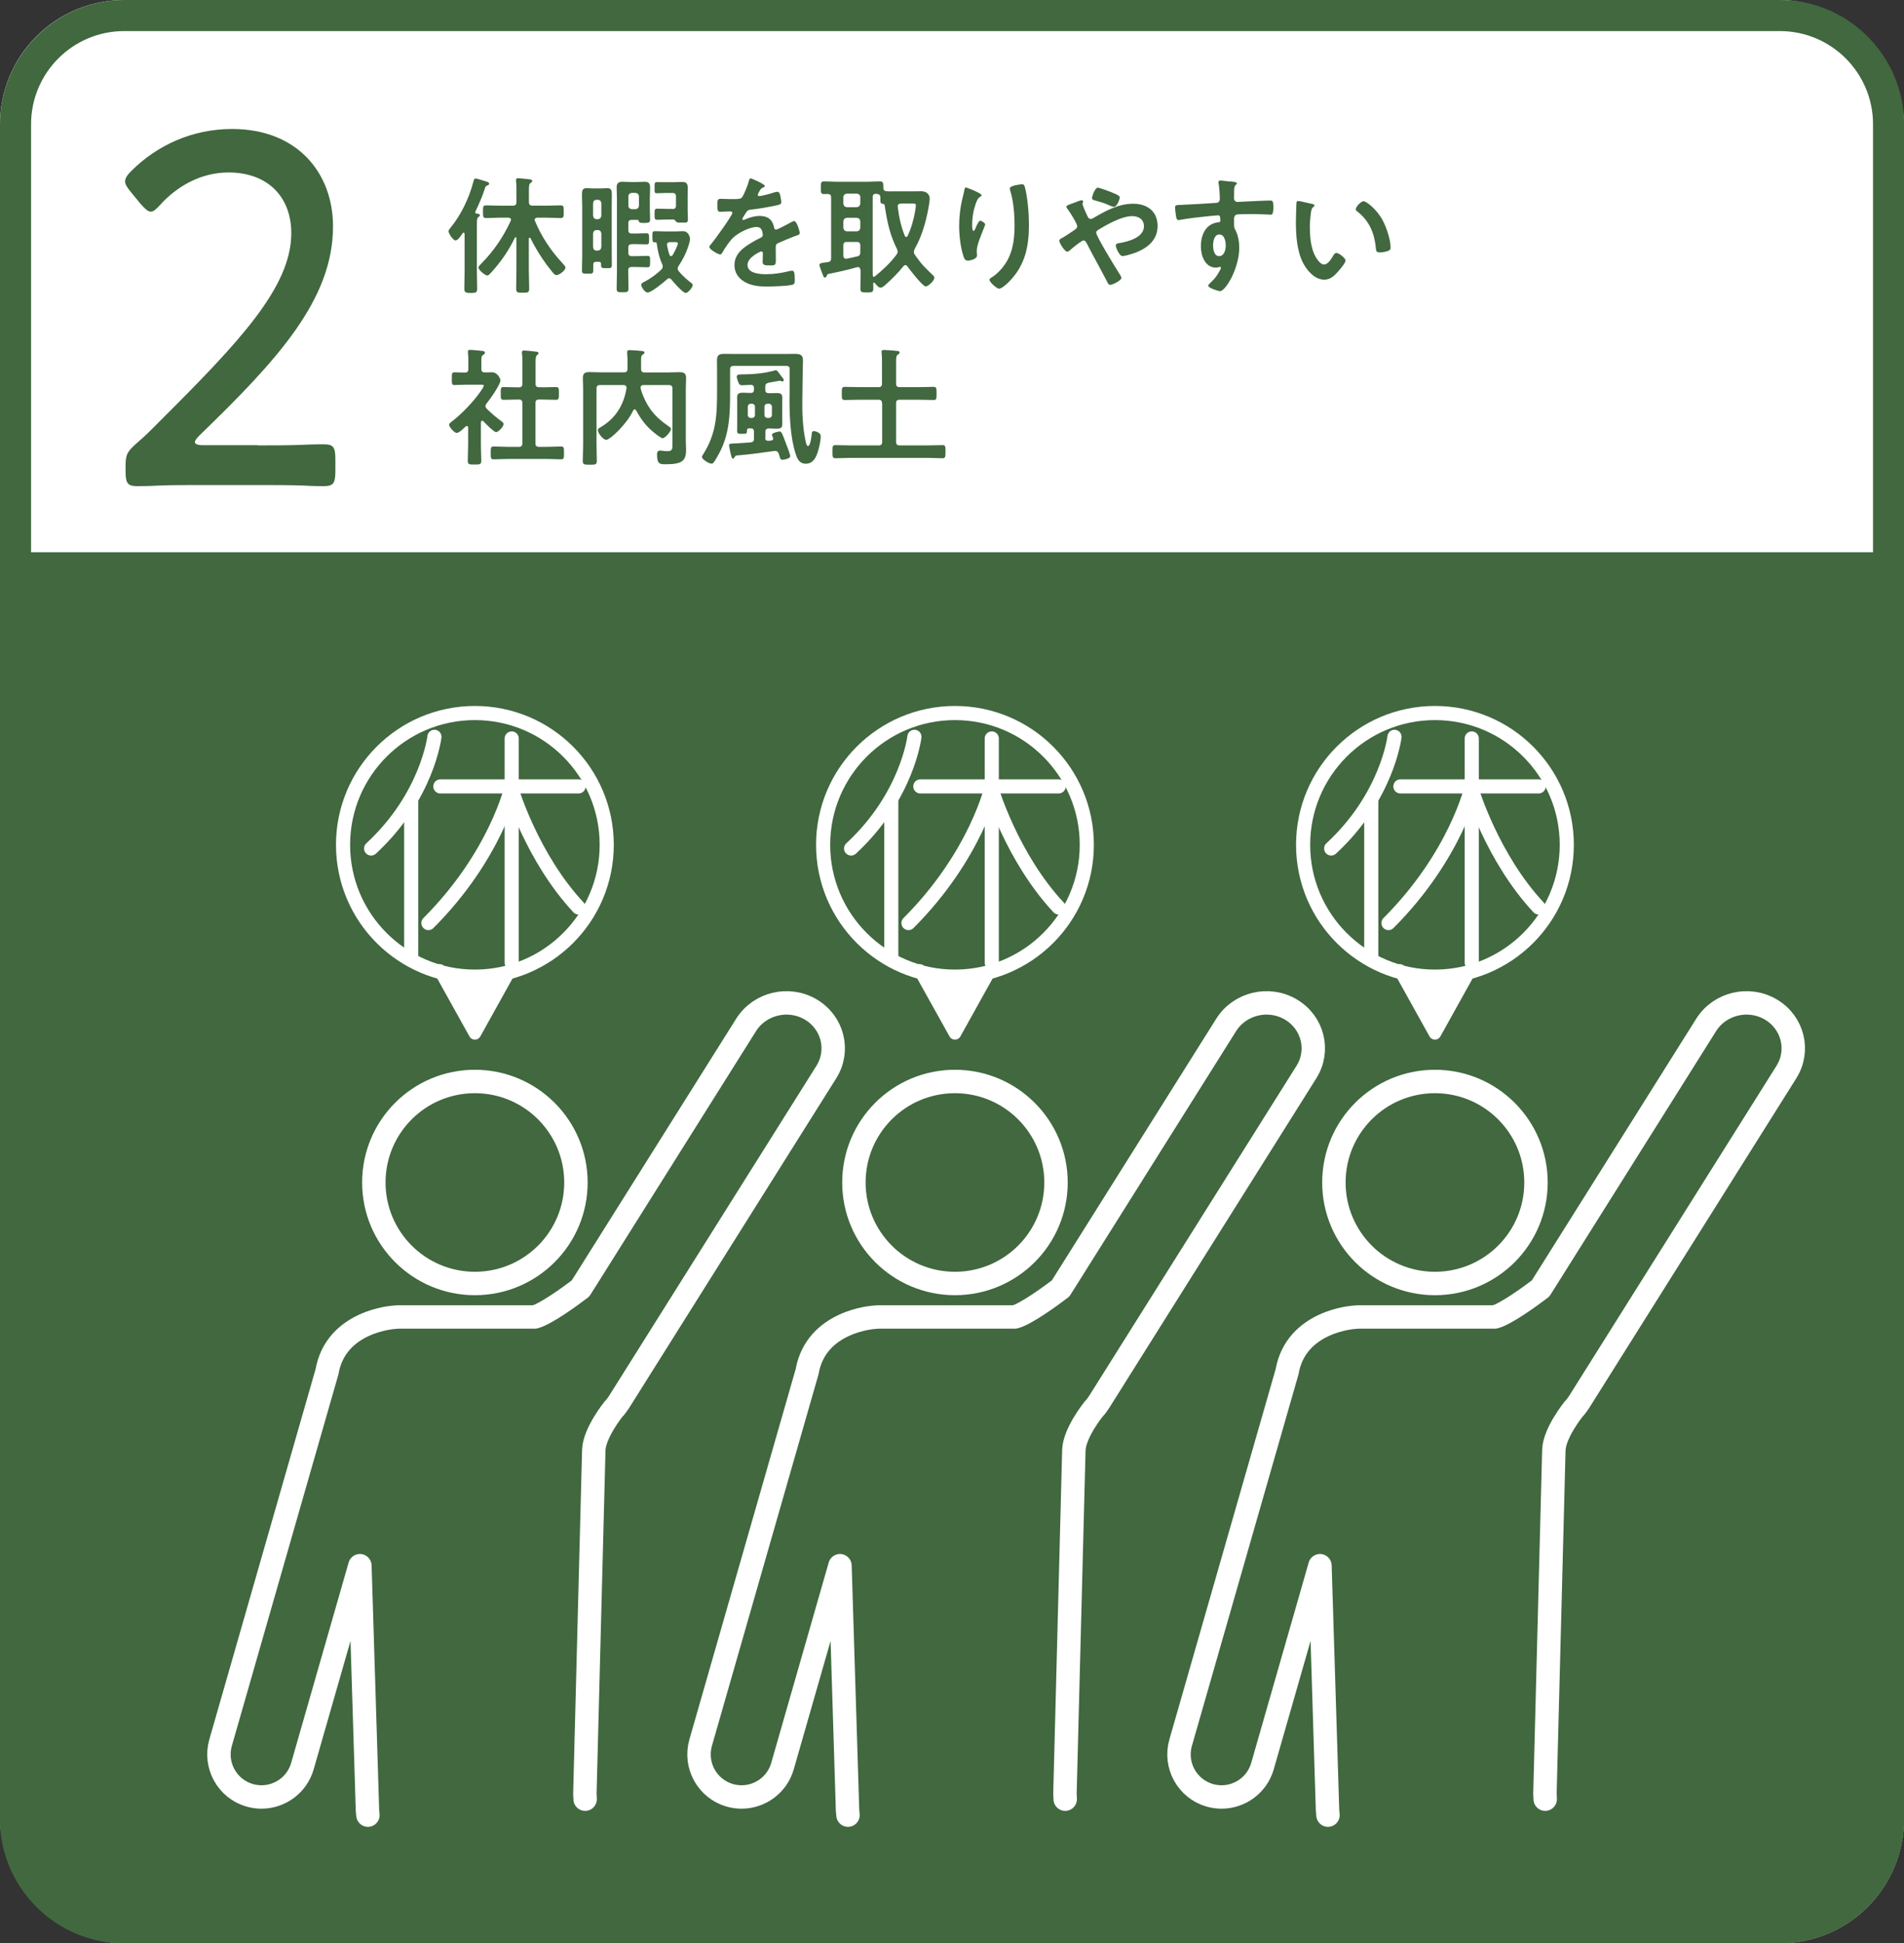 <?xml version="1.0" encoding="UTF-8"?><svg id="_レイヤー_2" xmlns="http://www.w3.org/2000/svg" viewBox="0 0 208.97 213.18"><rect x="0" y="0" width="208.97" height="213.18" fill="#333333" stroke="none"/><g id="_レイヤー_1-2"><rect x="0" y="0" width="208.97" height="213.18" rx="13.63" ry="13.63" style="fill:#fff;"/><path d="M208.97,60.58v138.97c0,7.49-6.13,13.62-13.63,13.62H13.63C6.13,213.18,0,207.05,0,199.55V60.58h208.97Z" style="fill:#41683f;"/><path d="M28.29,48.86c1.41,0,3.38,0,4.89-.06,1.16-.06,2.07-.06,2.37-.06,1.06,0,1.26.34,1.26,1.68v1.23c0,1.34-.2,1.68-1.26,1.68-.25,0-1.11,0-2.17-.06-1.56-.06-3.63-.06-5.09-.06h-6.25c-1.36,0-3.22,0-4.68.06-1.11.06-2.02.06-2.32.06-1.06,0-1.26-.34-1.26-1.68v-.39c0-1.4.15-1.68,1.21-2.63.86-.73,1.71-1.57,2.47-2.35,8.77-8.73,14.51-14.77,14.51-20.7,0-3.92-2.52-6.66-6.9-6.66-3.07,0-5.69,1.57-7.46,3.52-.45.5-.76.78-1.06.78s-.6-.28-1.11-.84l-1.06-1.29c-.4-.5-.65-.84-.65-1.18,0-.39.25-.73.76-1.23,2.72-2.69,6.55-4.53,10.98-4.53,7.15,0,11.08,4.81,11.08,10.69,0,8-6.05,14.6-14.61,22.88-.4.39-.55.62-.55.78,0,.22.3.34.91.34h6Z" style="fill:#41683f;"/><path d="M50.01,26.38c-.28,0-.78-.76-.78-1.02,0-.13.17-.31.25-.42,1.12-1.36,2.01-3.24,2.46-4.95.06-.21.07-.41.29-.41.1,0,.92.28,1.11.32.11.03.35.11.35.25,0,.11-.13.17-.21.2-.17.06-.18.08-.28.38-.28.87-.62,1.62-1.01,2.45-.01.03-.03.06-.03.1,0,.1.07.14.15.15.11.01.36.03.36.18,0,.1-.11.15-.18.22-.14.11-.15.27-.15.8v5.23c0,.6.03,1.22.03,1.82,0,.41-.15.46-.7.46-.6,0-.71-.08-.71-.49,0-.6.03-1.2.03-1.79v-4.2c-.01-.07-.03-.14-.11-.14-.04,0-.07.03-.1.06-.03.04-.07.1-.11.15-.18.28-.45.64-.66.64ZM58.12,26.08c-.06,0-.07.06-.08.1v3.41c0,.69.04,1.37.04,2.06,0,.45-.15.46-.7.46-.59,0-.73-.01-.73-.46,0-.69.03-1.37.03-2.06v-3.47c0-.07-.04-.1-.07-.1-.04,0-.07.03-.1.06-.69,1.43-1.53,2.64-2.59,3.8-.15.15-.28.34-.43.34-.25,0-.98-.59-.98-.87,0-.15.2-.31.29-.41,1.37-1.37,2.45-2.96,3.25-4.71.01-.04.03-.08.03-.13,0-.15-.13-.21-.27-.22h-.95c-.5,0-.99.04-1.5.04-.36,0-.35-.17-.35-.7s-.01-.69.35-.69c.49,0,.99.03,1.5.03h1.43c.28,0,.39-.11.39-.39v-1.29c0-.34,0-.69-.04-.99-.01-.06-.01-.1-.01-.14,0-.17.13-.2.25-.2.15,0,1.12.1,1.29.13.1.01.24.04.24.18,0,.1-.07.13-.18.21-.17.11-.18.36-.18.88v1.22c0,.28.13.39.39.39h1.58c.5,0,.99-.03,1.5-.03.36,0,.35.15.35.69s.01.7-.35.7c-.5,0-.99-.04-1.5-.04h-1.06c-.15.01-.28.07-.28.24,0,.04.01.07.03.11.71,1.72,1.76,3.29,3.02,4.64.01.01.04.04.06.07.11.11.27.28.27.41,0,.32-.68.83-.99.83-.1,0-.18-.06-.27-.13-.17-.18-.56-.7-.73-.91-.71-.95-1.33-1.96-1.85-3.01-.03-.03-.04-.06-.08-.06Z" style="fill:#41683f;"/><path d="M65.43,28.72c-.22,0-.32.1-.32.32v.64c0,.35-.13.34-.62.34s-.62.01-.62-.35c0-.5.03-1.02.03-1.52v-5.65c0-.38-.03-.76-.03-1.13,0-.46.06-.73.5-.73.21,0,.42.03.62.03h1.04c.21,0,.41-.03.62-.03.45,0,.5.27.5.67s-.01.8-.01,1.19v5.03c0,.52.01,1.02.01,1.54,0,.35-.1.35-.59.35s-.59,0-.59-.35v-.1c0-.18-.07-.25-.25-.25h-.29ZM65.61,24.05c.24-.03.36-.15.39-.39v-1.36c-.03-.24-.15-.38-.39-.38h-.13c-.25,0-.36.14-.39.38v1.36c.03.24.14.36.39.39h.13ZM65.48,25.24c-.25,0-.36.14-.39.38v1.48c.03.25.14.39.39.39h.13c.24-.03.36-.14.39-.39v-1.48c-.03-.24-.15-.38-.39-.38h-.13ZM69.34,26.79c-.27,0-.38.11-.38.39v.53c0,.28.11.39.38.39h.45c.42,0,.85-.03,1.27-.03.31,0,.29.14.29.63,0,.46,0,.62-.28.62-.43,0-.85-.03-1.29-.03h-.45c-.27,0-.38.11-.38.39v.08c0,.62.03,1.23.03,1.85,0,.45-.13.45-.66.45-.48,0-.64.01-.64-.41,0-.63.03-1.26.03-1.89v-7.97c0-.42-.03-.83-.03-1.23,0-.48.21-.62.66-.62.31,0,.6.03.9.03h.64c.28,0,.56-.03.84-.03.49,0,.63.18.63.66,0,.39-.03.78-.03,1.19v1.08c0,.39.03.8.03,1.2,0,.36-.14.39-.71.39-.46,0-.5-.07-.55-.24-.04-.13-.17-.1-.29-.1h-.46c-.27,0-.38.11-.38.38v.73c0,.27.11.39.38.39h.32c.43,0,.88-.03,1.29-.03.29,0,.29.14.29.62s0,.6-.29.6c-.43,0-.87-.03-1.29-.03h-.32ZM68.97,22.56c0,.24.14.36.38.39h.39c.25-.03.36-.15.39-.39v-1.01c-.03-.24-.14-.36-.39-.39h-.39c-.24.03-.38.15-.38.39v1.01ZM71.12,32.1c-.36,0-.74-.63-.74-.84s.27-.31.43-.39c.63-.34,1.26-.81,1.78-1.3.08-.1.15-.2.15-.34,0-.1-.03-.17-.07-.27-.32-.7-.49-1.47-.59-2.24-.03-.1-.07-.14-.17-.14-.31,0-.31-.1-.31-.63,0-.43-.01-.59.27-.59.43,0,.88.03,1.32.03h.92c.28,0,.56-.03.84-.03.63,0,.78.66.78.87s-.13.62-.2.83c-.24.73-.62,1.48-1.05,2.11-.07.1-.1.18-.1.29,0,.13.04.2.11.29.35.43.94.97,1.39,1.3.08.06.15.13.15.22,0,.25-.52.87-.77.87-.32,0-1.34-1.19-1.57-1.47-.07-.08-.14-.14-.25-.14-.1,0-.15.04-.22.1-.34.31-1.72,1.45-2.11,1.45ZM73.81,22.93c.27,0,.38-.11.38-.39v-.98c0-.28-.11-.39-.38-.39h-.77c-.32,0-.63.03-.95.03-.27,0-.25-.14-.25-.62s-.01-.6.25-.6c.32,0,.63.01.95.01h.88c.31,0,.62-.03.92-.03.48,0,.64.15.64.64,0,.32-.01.63-.01.95v1.45c0,.35.03.71.03,1.08s-.15.34-.63.34h-.21c-.25,0-.36-.01-.45-.1-.07-.1-.15-.22-.29-.24h-.57c-.4,0-.81.03-1.22.03-.29,0-.29-.14-.29-.6s0-.62.29-.62c.41,0,.81.03,1.22.03h.46ZM73.48,27.96c.03.07.08.14.17.14s.13-.06.17-.11c.15-.25.57-1.03.57-1.3,0-.11-.13-.13-.32-.13h-.53c-.18,0-.34.07-.34.28,0,.03,0,.06.01.08.07.35.14.7.27,1.03Z" style="fill:#41683f;"/><path d="M83.94,20.4c0,.08-.1.14-.17.17-.22.08-.28.15-.46.48-.04.07-.14.24-.14.32,0,.1.07.14.15.14.28,0,1.33-.29,1.62-.39.1-.04.25-.08.35-.08.24,0,.31.22.35.42.04.18.11.56.11.76,0,.24-.45.29-.74.35-.88.18-1.76.34-2.64.43-.22.03-.28.06-.42.22-.08.11-.48.71-.48.81,0,.06.06.1.11.1.08,0,.18-.04.25-.08.48-.21,1.01-.36,1.53-.36.9,0,1.41.38,1.6,1.26.03.13.07.24.21.24.17,0,1.41-.67,1.64-.8.1-.04.25-.14.36-.14.27,0,.6,1.08.6,1.31,0,.17-.15.22-.42.31-.06.03-.13.04-.2.07-.56.21-1.11.45-1.65.69-.25.1-.36.18-.36.46v.18c0,.43.01.85.01,1.29,0,.5-.07.56-.6.56-.6,0-.85-.03-.85-.39,0-.31.03-.62.03-.91,0-.13-.04-.24-.18-.24-.07,0-1.51.62-1.51,1.48,0,.94,1.36,1.02,2.03,1.02.94,0,1.69-.13,2.6-.35.08-.01.18-.03.28-.03.18,0,.28.15.28.95,0,.42-.01.53-.32.6-.53.13-2.08.18-2.69.18-.8,0-1.47-.04-2.21-.36-.85-.38-1.4-1.05-1.4-2,0-1.26,1.02-1.94,1.99-2.52.28-.17.57-.32.87-.46.14-.07.25-.15.25-.32,0-.1-.04-.29-.07-.39-.07-.31-.29-.48-.62-.48-.78,0-2.07.67-2.62,1.23-.41.41-.88,1.13-1.17,1.64-.04.07-.1.14-.2.14-.25,0-1.19-.56-1.19-.81,0-.11.11-.22.18-.31.32-.35,2.35-3.16,2.35-3.43,0-.13-.11-.17-.31-.17-.22,0-.55.04-.98.04-.31,0-.36-.07-.36-.78,0-.56.06-.64.41-.64.24,0,.6.03,1.01.03h.41c.36,0,.74-.01.87-.18.24-.31.66-1.4.76-1.8.03-.15.06-.29.2-.29.13,0,1.57.64,1.57.85Z" style="fill:#41683f;"/><path d="M94.42,29.61c0-.17-.07-.31-.25-.31-.03,0-.07.01-.1.01-.91.27-2.17.55-3.11.73-.14.03-.17.08-.22.21-.04.08-.07.2-.2.2s-.17-.13-.22-.27c-.08-.21-.38-.95-.38-1.1,0-.22.2-.24.87-.32h.06c.27-.06.35-.17.35-.43v-6.67c0-.27-.1-.36-.36-.38-.14,0-.27.01-.41.01-.38,0-.36-.18-.36-.69s-.01-.7.36-.7c.49,0,.98.04,1.48.04h3.18c.49,0,.99-.04,1.48-.04.38,0,.35.21.36.7,0,.25.11.36.36.38.31.03.63.01.94.01h2.08c.25,0,.5-.01.77-.01.73,0,.94.48.94.8,0,.24-.1.84-.15,1.1-.28,1.52-.74,3.1-1.51,4.45-.04.11-.08.2-.08.31,0,.13.04.21.11.31.78,1.12,1.02,1.31,1.99,2.25.07.07.15.15.15.28,0,.28-.64.94-.95.94-.34,0-1.76-1.85-2.01-2.2-.06-.07-.11-.14-.22-.14-.1,0-.15.06-.22.13-.52.67-1.37,1.51-2.01,2.07-.13.11-.32.28-.5.28-.22,0-.5-.35-.64-.52-.01-.03-.04-.04-.08-.04-.06,0-.08.04-.08.1.01.17.01.35.01.52,0,.45-.13.46-.71.46s-.71-.01-.71-.46c0-.66.03-1.31.03-1.97v-.03ZM92.95,21.24c-.22.03-.39.15-.39.39v.71c.03.24.15.36.39.39h1.08c.24-.03.36-.15.39-.39v-.71c0-.24-.15-.36-.39-.39h-1.08ZM92.95,23.89c-.24.03-.36.15-.39.39v.71c.03.24.15.36.39.39h1.08c.24-.03.36-.15.39-.39v-.71c-.03-.24-.15-.36-.39-.39h-1.08ZM92.95,26.54c-.28,0-.39.11-.39.39v1.13c0,.17.08.32.28.32h.08c.38-.08.76-.15,1.15-.25.27-.06.35-.2.35-.46v-.74c0-.28-.11-.39-.39-.39h-1.08ZM98.52,27.61c0-.11-.03-.18-.07-.28-.74-1.48-1.05-2.83-1.3-4.45-.01-.08-.04-.2-.04-.28-.01-.14-.06-.22-.21-.24-.29-.03-.27-.1-.28-.71,0-.27-.13-.35-.38-.38-.06,0-.1,0-.14-.01-.22.01-.32.13-.32.34v8.04c0,.2.01.41.01.6.01.07.04.13.11.13.04,0,.07-.01.11-.04.87-.71,1.71-1.48,2.38-2.39.08-.1.13-.2.13-.32ZM99.46,26c.07,0,.11-.06.15-.11.41-.87.67-1.8.83-2.74.03-.15.08-.48.08-.62,0-.18-.11-.2-.34-.2h-1.29c-.18,0-.36.07-.36.28v.08c.14,1.12.35,2.13.77,3.17.03.06.07.13.15.13Z" style="fill:#41683f;"/><path d="M107.73,21.42c0,.08-.1.15-.17.18-.14.1-.18.13-.27.28-.17.31-.32.83-.41,1.17-.11.5-.18,1.05-.18,1.57,0,.11-.01.71.14.71.11,0,.2-.22.25-.36.07-.15.32-.76.49-.76.13,0,.55.25.55.43,0,.04-.21.53-.34.87l-.13.34c-.2.53-.46,1.17-.46,1.73,0,.2.03.35.03.45,0,.39-.74.56-1.01.56-.31,0-.41-.25-.49-.52-.31-.91-.46-2.29-.46-3.26s.11-1.97.32-2.87c.08-.35.18-.69.24-1.03.01-.1.06-.35.18-.35.04,0,.66.25.76.29.31.14.95.41.95.56ZM112.15,20.21c.27,0,.29.17.35.38.29,1.12.43,2.87.43,4.03,0,2.42-.41,4.48-2.17,6.27-.22.22-.8.78-1.12.78-.22,0-1.04-.69-1.04-.98,0-.11.13-.2.21-.24.8-.49,1.51-1.34,1.9-2.18.52-1.1.64-2.34.64-3.52,0-1.29-.11-2.67-.49-3.9-.01-.06-.03-.13-.03-.18,0-.31,1.15-.45,1.3-.45Z" style="fill:#41683f;"/><path d="M116.27,26.4c0-.15.14-.21.29-.29.31-.15.98-.63,1.32-.85.15-.1.35-.22.35-.43,0-.31-.83-1.59-1.05-1.89-.07-.07-.14-.17-.14-.27,0-.13.25-.21.67-.36.15-.06.34-.13.53-.2.11-.04.36-.14.46-.14s.17.04.17.14c0,.04-.01.11-.03.15-.01.03-.03.07-.03.11,0,.18.45,1.16.56,1.38.08.15.15.27.34.27.13,0,.24-.07.34-.13,1.32-.78,2.74-1.54,4.31-1.54s2.69.84,2.69,2.45c0,1.89-1.69,2.78-3.3,3.19-.14.03-.41.1-.55.1-.36,0-.74-.95-.74-1.15,0-.24.27-.25.45-.28.96-.17,2.64-.62,2.64-1.83,0-.76-.57-1.12-1.29-1.12-1.13,0-2.69.88-3.67,1.47-.14.08-.28.18-.28.35,0,.38,2.11,3.82,2.46,4.36.08.13.31.46.31.6,0,.27-.97.76-1.23.76-.2,0-.29-.24-.43-.52-.71-1.37-1.47-2.7-2.17-4.08-.07-.13-.17-.27-.34-.27-.21,0-1.29.9-1.5,1.09-.07.04-.2.15-.27.15-.27,0-.88-.95-.88-1.23ZM122.07,21.13c.28.11.83.31.83.53,0,.14-.28,1.03-.64,1.03-.14,0-.41-.11-.59-.2-.42-.2-.99-.36-1.48-.5-.15-.04-.34-.07-.34-.27,0-.15.32-1.13.63-1.13.21,0,1.34.43,1.59.53Z" style="fill:#41683f;"/><path d="M134.99,19.9c.34.03.76.07.76.2,0,.07-.04.11-.08.15-.1.07-.21.18-.22.59-.01.29-.01.6-.01.9,0,.27.15.41.41.41.11,0,.66-.04.81-.04.69-.03,2.18-.11,2.78-.11.22,0,.32.08.32.71,0,.85-.17.84-.31.84-.2,0-1.25-.07-2.03-.07-.25,0-1.55.01-1.71.06-.2.07-.27.27-.27.46v.49c0,.39.01.5.14.73.31.57.43,1.31.43,1.96,0,2.25-1.5,4.76-2.11,4.76-.17,0-1.3-.35-1.3-.6,0-.11.24-.31.32-.39.53-.5.66-.74,1.01-1.36.03-.07.07-.13.07-.21,0-.04-.04-.1-.1-.1-.04,0-.07,0-.11.01-.1.03-.22.07-.32.07-1.22,0-1.67-1.31-1.67-2.34,0-1.29.56-2.52,1.97-2.64.07-.01.17-.06.17-.17,0-.52-.1-.59-.25-.59-.11,0-.76.07-.92.08-.73.07-2.53.27-3.2.41-.07.01-.14.03-.21.03-.22,0-.24-.2-.28-.38-.04-.24-.11-.77-.11-1.01,0-.28.13-.25.81-.28.38-.01,3.67-.2,3.79-.22.21-.06.31-.22.31-.43,0-.43-.06-1.31-.14-1.73-.01-.04-.01-.07-.01-.11,0-.11.07-.17.18-.17.32,0,.76.08,1.09.11ZM133.14,26.91c0,.42.1,1.19.66,1.19s.73-.71.73-1.15-.13-1.23-.7-1.23-.69.77-.69,1.19Z" style="fill:#41683f;"/><path d="M143.95,22.35c.11.03.31.06.31.2,0,.08-.06.11-.14.18-.2.15-.21.43-.25.67-.07.49-.11.98-.11,1.48,0,.94.08,2.04.45,2.92.17.39.63,1.22,1.12,1.22.39,0,.8-.62.96-.92.08-.14.2-.35.38-.35.29,0,1.01.57,1.01.83,0,.27-.63.99-.83,1.22-.41.46-.84.88-1.5.88-1.03,0-1.85-.94-2.31-1.79-.7-1.31-.81-3.08-.81-4.56,0-.22.04-2,.07-2.13.01-.11.1-.15.2-.15.18,0,1.22.27,1.46.31ZM149.64,22.07c.31,0,1.48.88,2.15,2.17.39.74.83,2.07.83,2.91,0,.27-.14.34-.38.41-.22.07-.54.13-.78.13-.45,0-.43-.2-.46-.53-.17-1.64-.74-2.97-2.07-3.99-.08-.06-.13-.11-.13-.21,0-.27.56-.88.84-.88Z" style="fill:#41683f;"/><path d="M52.92,46.16c-.1,0-.13.1-.14.17v2.48c0,.57.04,1.15.04,1.73,0,.41-.14.42-.74.42s-.74-.01-.74-.42c0-.57.04-1.16.04-1.73v-1.9c-.01-.08-.04-.18-.15-.18-.06,0-.08.03-.13.06-.21.2-.7.7-.97.7-.28,0-.84-.67-.84-.88,0-.17.22-.31.35-.41,1.02-.77,2.35-2.17,3.08-3.23.07-.1.38-.55.38-.66,0-.1-.15-.11-.32-.11h-1.58c-.45,0-.97.04-1.32.04-.32,0-.29-.2-.29-.71s-.01-.69.28-.69c.27,0,.78.04,1.15.03.28,0,.38-.11.38-.39v-.87c0-.29,0-.6-.04-.9-.01-.04-.01-.08-.01-.13,0-.17.11-.2.24-.2.27,0,1.01.08,1.29.11.14.01.34.03.34.21,0,.13-.11.18-.24.27-.14.1-.15.25-.15.64v.85c0,.27.1.39.36.39.28.01.54-.01.81-.01.62,0,.92.71.92.88,0,.49-1.18,2.13-1.53,2.56-.06.1-.11.17-.11.28s.07.2.14.28c.57.55.97.9,1.61,1.37.1.07.24.18.24.31,0,.24-.53.88-.83.88-.24,0-1.19-.97-1.39-1.19-.04-.03-.07-.06-.13-.06ZM59.48,42.49c.5,0,1.02-.03,1.54-.03.34,0,.32.17.32.7s.01.7-.32.7c-.52,0-1.02-.03-1.54-.03h-.32c-.28,0-.39.11-.39.39v4.41c0,.28.11.39.39.39h.87c.52,0,1.04-.04,1.55-.04.34,0,.32.2.32.7,0,.53.01.71-.32.71-.52,0-1.04-.04-1.55-.04h-4.31c-.5,0-1.02.04-1.54.04-.34,0-.32-.18-.32-.71s-.01-.7.32-.7c.52,0,1.04.04,1.54.04h1.23c.27,0,.38-.11.38-.39v-4.41c0-.28-.11-.39-.38-.39h-.13c-.5,0-1.02.03-1.54.03-.35,0-.32-.17-.32-.7s-.03-.7.32-.7c.52,0,1.04.03,1.54.03h.13c.27,0,.38-.11.38-.38v-2.35c0-.35,0-.7-.04-.97-.01-.06-.01-.1-.01-.14,0-.17.11-.2.25-.2.17,0,1.13.1,1.33.13.1.01.24.04.24.17,0,.1-.08.14-.17.22-.14.11-.15.41-.15.88v2.25c0,.27.11.38.39.38h.32Z" style="fill:#41683f;"/><path d="M69.65,44.91c-.07,0-.13.06-.15.11-.66,1.44-2.52,3.23-2.97,3.23-.32,0-.91-.73-.91-1.05,0-.18.17-.27.34-.36,1.61-.96,2.5-2.41,2.8-4.24v-.08c0-.21-.17-.28-.34-.28h-2.56c-.28,0-.39.11-.39.39v6.17c0,.59.03,1.17.03,1.75,0,.42-.14.43-.76.43s-.78-.01-.78-.41c0-.59.04-1.17.04-1.78v-6.14c0-.39-.03-.8-.03-1.19,0-.55.27-.64.76-.64.4,0,.82.03,1.23.03h2.52c.28,0,.39-.13.39-.39v-.84c0-.28,0-.45-.03-.7,0-.06-.01-.2-.01-.29,0-.18.11-.22.27-.22.22,0,1.16.07,1.39.1.1.01.24.04.24.18,0,.11-.1.15-.17.2-.18.11-.2.25-.2.64v.94c0,.27.11.39.39.39h2.55c.41,0,.83-.03,1.23-.03.48,0,.77.08.77.63,0,.39-.03.8-.03,1.19v5.71c0,.34.03.67.03.99,0,1.22-.45,1.58-2.24,1.58-.63,0-.95,0-.95-1.08,0-.21.06-.42.31-.42.1,0,.22.01.32.03.18.01.34.04.53.04.56,0,.53-.32.53-.77v-6.1c0-.28-.11-.39-.39-.39h-2.78c-.17,0-.32.07-.32.27,0,.31.46,1.5,1.01,2.29.54.81,1.3,1.44,2.1,1.99.08.06.22.15.22.27,0,.28-.64,1.01-.92,1.01-.18,0-.74-.45-.91-.59-.91-.73-1.43-1.44-1.99-2.45-.03-.07-.07-.11-.15-.11Z" style="fill:#41683f;"/><path d="M80.13,42.91c0,2.36-.03,4.64-1.18,6.78-.11.22-.52.94-.66,1.09-.06.06-.11.08-.2.08-.34,0-1.05-.5-1.05-.73,0-.08.07-.18.11-.25,1.47-2.31,1.55-4.32,1.55-6.98v-2.08c0-.45-.01-.88-.01-1.31,0-.55.24-.69.76-.69.42,0,.84.01,1.26.01h5.39c.38,0,.74-.01,1.11-.01.59,0,.92.08.92.74,0,.36-.03.73-.03,1.08v.18l-.04,2.95c-.03,1.51.04,3.16.36,4.63.07.34.13.53.25.53.28,0,.38-1.02.41-1.23.01-.17.01-.41.24-.41.17,0,.76.17.76.55,0,.42-.15,1.17-.28,1.59-.2.69-.53,1.44-1.36,1.44-.7,0-.94-.53-1.12-1.1-.56-1.69-.67-4.07-.67-5.85,0-.24.01-.48.01-.71v-2.71c.01-.27-.11-.36-.36-.36h-5.78c-.27,0-.39.11-.39.39v2.38ZM83.98,48c0,.27.11.36.38.36.08-.01.18-.03.28-.03.13-.03.22-.08.22-.22,0-.04-.01-.07-.03-.11-.03-.08-.1-.22-.1-.31,0-.24.81-.36.85-.36.21,0,.34.41.67,1.29.1.24.48,1.23.48,1.43,0,.28-.73.39-.88.39-.18,0-.22-.14-.32-.46-.01-.06-.03-.13-.06-.2-.08-.21-.17-.31-.39-.31h-.08c-1.39.2-2.78.39-4.18.5-.11.03-.11.04-.21.2-.04.07-.08.14-.18.14s-.14-.14-.24-.56c-.04-.18-.17-.74-.17-.9,0-.2.14-.18.73-.21.55-.03,1.09-.06,1.64-.11.28-.03.36-.15.36-.42v-.73c0-.27-.1-.39-.38-.39-.32-.01-.39.03-.39.28-.01.31-.04.32-.55.32-.38,0-.53,0-.53-.31,0-.27.01-.53.01-.8v-2.2c0-.22-.01-.45-.01-.67,0-.45.2-.53.69-.53.21,0,.46.01.78.03.28-.01.38-.11.38-.39v-.15c0-.24-.11-.36-.36-.35-.22,0-.74.04-.95.04-.25,0-.31-.08-.43-.38-.06-.13-.15-.43-.15-.57,0-.24.28-.24.56-.24,1.12,0,2.38-.1,3.46-.39.07-.01.22-.07.28-.07.1,0,.24.18.46.48.06.07.11.15.18.24.08.1.22.24.22.38,0,.07-.06.13-.15.13-.07,0-.15-.03-.21-.06-.04-.01-.08-.01-.13-.01s-1.02.2-1.16.21c-.28.07-.38.18-.38.45v.31c0,.28.11.39.38.39.31.01.63-.01.94-.01.39,0,.55.13.55.53,0,.22-.01.43-.01.66v1.55c0,.21.01.43.01.64,0,.45-.18.53-.66.53-.22,0-.49-.01-.82-.03-.27.01-.38.13-.38.39v.62ZM82.41,44.29c-.2,0-.34.14-.34.34v.88c0,.2.14.34.34.34h.11c.2,0,.34-.14.34-.34v-.88c0-.2-.14-.34-.34-.34h-.11ZM83.9,45.51c0,.2.14.34.34.34h.14c.2,0,.34-.14.34-.34v-.88c0-.2-.14-.34-.34-.34h-.14c-.2,0-.34.14-.34.34v.88Z" style="fill:#41683f;"/><path d="M96.8,44.23c0-.27-.11-.38-.38-.38h-2.07c-.53,0-1.08.03-1.62.03-.35,0-.34-.15-.34-.71s-.01-.73.34-.73c.55,0,1.09.03,1.62.03h2.07c.27,0,.38-.11.38-.39v-2.36c0-.35,0-.71-.04-.99-.01-.04-.01-.08-.01-.13,0-.18.13-.21.27-.21.21,0,1.11.07,1.37.1.11.01.34.01.34.18,0,.13-.1.17-.21.25-.15.1-.17.35-.17.78v2.38c0,.28.11.39.39.39h2.07c.55,0,1.09-.03,1.64-.03.34,0,.34.14.34.73s0,.71-.34.71c-.55,0-1.09-.03-1.64-.03h-2.07c-.28,0-.39.11-.39.38v4.24c0,.28.11.39.39.39h3.04c.54,0,1.09-.03,1.65-.03.35,0,.34.14.34.71s0,.73-.34.73c-.55,0-1.11-.04-1.65-.04h-8.42c-.55,0-1.11.04-1.65.04-.35,0-.34-.15-.34-.73s-.01-.71.34-.71c.56,0,1.11.03,1.65.03h3.08c.27,0,.38-.11.38-.39v-4.24Z" style="fill:#41683f;"/><path d="M52.12,140.8c-6.12,0-11.09-4.96-11.09-11.08,0-6.12,4.96-11.08,11.09-11.08,6.12,0,11.09,4.96,11.09,11.08,0,6.12-4.96,11.08-11.09,11.08Z" style="fill:none; stroke:#fff; stroke-linecap:round; stroke-linejoin:round; stroke-width:2.57px;"/><path d="M40.38,199.12c-.02-.18-.04-.36-.05-.55l-.83-26.81-6.31,21.99c-.59,2.05-2.46,3.38-4.49,3.38-.43,0-.86-.06-1.29-.18-2.48-.71-3.91-3.3-3.2-5.78l11.68-40.69h0c.98-5.6,7.35-5.97,7.35-5.97h0c.22-.03.44-.04.66-.04h14.79c1.19-.31,3.77-2.17,5.02-3.12l.72-1.14h0l17.46-27.78c1.49-2.36,4.66-3.12,7.09-1.69,2.43,1.43,3.2,4.51,1.71,6.87l-22.76,36.21c-.18.28-.38.54-.6.77h0s-2.11,2.61-2.16,4.5l-.98,37.75c.02.17.03.35.03.53" style="fill:none; stroke:#fff; stroke-linecap:round; stroke-linejoin:round; stroke-width:2.57px;"/><path d="M104.81,140.8c-6.12,0-11.09-4.96-11.09-11.08,0-6.12,4.96-11.08,11.09-11.08,6.12,0,11.09,4.96,11.09,11.08,0,6.12-4.96,11.08-11.09,11.08Z" style="fill:none; stroke:#fff; stroke-linecap:round; stroke-linejoin:round; stroke-width:2.57px;"/><path d="M93.07,199.12c-.02-.18-.04-.36-.05-.55l-.83-26.81-6.31,21.99c-.59,2.05-2.46,3.38-4.49,3.38-.43,0-.86-.06-1.29-.18-2.48-.71-3.91-3.3-3.2-5.78l11.68-40.69h0c.98-5.6,7.35-5.97,7.35-5.97h0c.22-.03.44-.04.66-.04h14.79c1.19-.31,3.77-2.17,5.02-3.12l.72-1.14h0l17.46-27.78c1.49-2.36,4.66-3.12,7.09-1.69,2.43,1.43,3.2,4.51,1.71,6.87l-22.76,36.21c-.18.28-.38.54-.6.77h0s-2.11,2.61-2.16,4.5l-.98,37.75c.02.17.03.35.03.53" style="fill:none; stroke:#fff; stroke-linecap:round; stroke-linejoin:round; stroke-width:2.57px;"/><path d="M157.49,140.8c-6.12,0-11.09-4.96-11.09-11.08,0-6.12,4.96-11.08,11.09-11.08,6.12,0,11.09,4.96,11.09,11.08,0,6.12-4.96,11.08-11.09,11.08Z" style="fill:none; stroke:#fff; stroke-linecap:round; stroke-linejoin:round; stroke-width:2.57px;"/><path d="M145.75,199.12c-.02-.18-.04-.36-.05-.55l-.83-26.81-6.31,21.99c-.59,2.05-2.46,3.38-4.49,3.38-.43,0-.86-.06-1.29-.18-2.48-.71-3.91-3.3-3.2-5.78l11.68-40.69h0c.98-5.6,7.35-5.97,7.35-5.97h0c.22-.03.44-.04.66-.04h14.79c1.19-.31,3.77-2.17,5.02-3.12l.72-1.14h0l17.46-27.78c1.49-2.36,4.66-3.12,7.09-1.69,2.43,1.43,3.2,4.51,1.71,6.87l-22.76,36.21c-.18.28-.38.54-.6.77h0s-2.11,2.61-2.16,4.5l-.98,37.75c.02.17.03.35.03.53" style="fill:none; stroke:#fff; stroke-linecap:round; stroke-linejoin:round; stroke-width:2.57px;"/><ellipse cx="52.12" cy="92.68" rx="14.47" ry="14.46" style="fill:none; stroke:#fff; stroke-linecap:round; stroke-linejoin:round; stroke-width:1.55px;"/><path d="M47.68,80.83s-.77,6.55-6.95,12.25" style="fill:none; stroke:#fff; stroke-linecap:round; stroke-linejoin:round; stroke-width:1.55px;"/><line x1="45.13" y1="87.95" x2="45.13" y2="105.2" style="fill:none; stroke:#fff; stroke-linecap:round; stroke-linejoin:round; stroke-width:1.55px;"/><line x1="48.33" y1="86.27" x2="63.5" y2="86.27" style="fill:none; stroke:#fff; stroke-linecap:round; stroke-linejoin:round; stroke-width:1.55px;"/><line x1="56.16" y1="81.01" x2="56.16" y2="105.61" style="fill:none; stroke:#fff; stroke-linecap:round; stroke-linejoin:round; stroke-width:1.55px;"/><path d="M56.16,86.27s-1.71,7.56-9.14,14.99" style="fill:none; stroke:#fff; stroke-linecap:round; stroke-linejoin:round; stroke-width:1.55px;"/><path d="M56.16,86.62s2.22,7.45,7.34,12.93" style="fill:none; stroke:#fff; stroke-linecap:round; stroke-linejoin:round; stroke-width:1.55px;"/><polyline points="48.27 106.45 52.12 113.37 55.97 106.45" style="fill:#fff; stroke:#fff; stroke-linecap:round; stroke-linejoin:round; stroke-width:1.36px;"/><ellipse cx="104.81" cy="92.68" rx="14.47" ry="14.46" style="fill:none; stroke:#fff; stroke-linecap:round; stroke-linejoin:round; stroke-width:1.55px;"/><path d="M100.36,80.83s-.77,6.55-6.95,12.25" style="fill:none; stroke:#fff; stroke-linecap:round; stroke-linejoin:round; stroke-width:1.55px;"/><line x1="97.82" y1="87.95" x2="97.82" y2="105.2" style="fill:none; stroke:#fff; stroke-linecap:round; stroke-linejoin:round; stroke-width:1.55px;"/><line x1="101.01" y1="86.27" x2="116.19" y2="86.27" style="fill:none; stroke:#fff; stroke-linecap:round; stroke-linejoin:round; stroke-width:1.55px;"/><line x1="108.85" y1="81.01" x2="108.85" y2="105.61" style="fill:none; stroke:#fff; stroke-linecap:round; stroke-linejoin:round; stroke-width:1.55px;"/><path d="M108.85,86.27s-1.71,7.56-9.14,14.99" style="fill:none; stroke:#fff; stroke-linecap:round; stroke-linejoin:round; stroke-width:1.55px;"/><path d="M108.85,86.62s2.22,7.45,7.34,12.93" style="fill:none; stroke:#fff; stroke-linecap:round; stroke-linejoin:round; stroke-width:1.55px;"/><polyline points="100.95 106.45 104.81 113.37 108.66 106.45" style="fill:#fff; stroke:#fff; stroke-linecap:round; stroke-linejoin:round; stroke-width:1.36px;"/><ellipse cx="157.49" cy="92.68" rx="14.47" ry="14.46" style="fill:none; stroke:#fff; stroke-linecap:round; stroke-linejoin:round; stroke-width:1.55px;"/><path d="M153.05,80.83s-.77,6.55-6.95,12.25" style="fill:none; stroke:#fff; stroke-linecap:round; stroke-linejoin:round; stroke-width:1.55px;"/><line x1="150.5" y1="87.95" x2="150.5" y2="105.2" style="fill:none; stroke:#fff; stroke-linecap:round; stroke-linejoin:round; stroke-width:1.55px;"/><line x1="153.7" y1="86.27" x2="168.87" y2="86.27" style="fill:none; stroke:#fff; stroke-linecap:round; stroke-linejoin:round; stroke-width:1.55px;"/><line x1="161.53" y1="81.01" x2="161.53" y2="105.61" style="fill:none; stroke:#fff; stroke-linecap:round; stroke-linejoin:round; stroke-width:1.55px;"/><path d="M161.53,86.27s-1.71,7.56-9.14,14.99" style="fill:none; stroke:#fff; stroke-linecap:round; stroke-linejoin:round; stroke-width:1.55px;"/><path d="M161.53,86.62s2.22,7.45,7.34,12.93" style="fill:none; stroke:#fff; stroke-linecap:round; stroke-linejoin:round; stroke-width:1.55px;"/><polyline points="153.64 106.45 157.49 113.37 161.34 106.45" style="fill:#fff; stroke:#fff; stroke-linecap:round; stroke-linejoin:round; stroke-width:1.36px;"/><path d="M195.35,3.41c5.64,0,10.22,4.58,10.22,10.22v185.93c0,5.64-4.58,10.22-10.22,10.22H13.63c-5.64,0-10.22-4.58-10.22-10.22V13.63C3.41,7.99,7.99,3.41,13.63,3.41h181.72M195.35,0H13.63C6.13,0,0,6.13,0,13.63v185.93c0,7.49,6.13,13.63,13.63,13.63h181.72c7.49,0,13.63-6.13,13.63-13.63V13.63c0-7.49-6.13-13.63-13.63-13.63h0Z" style="fill:#41683f;"/></g></svg>